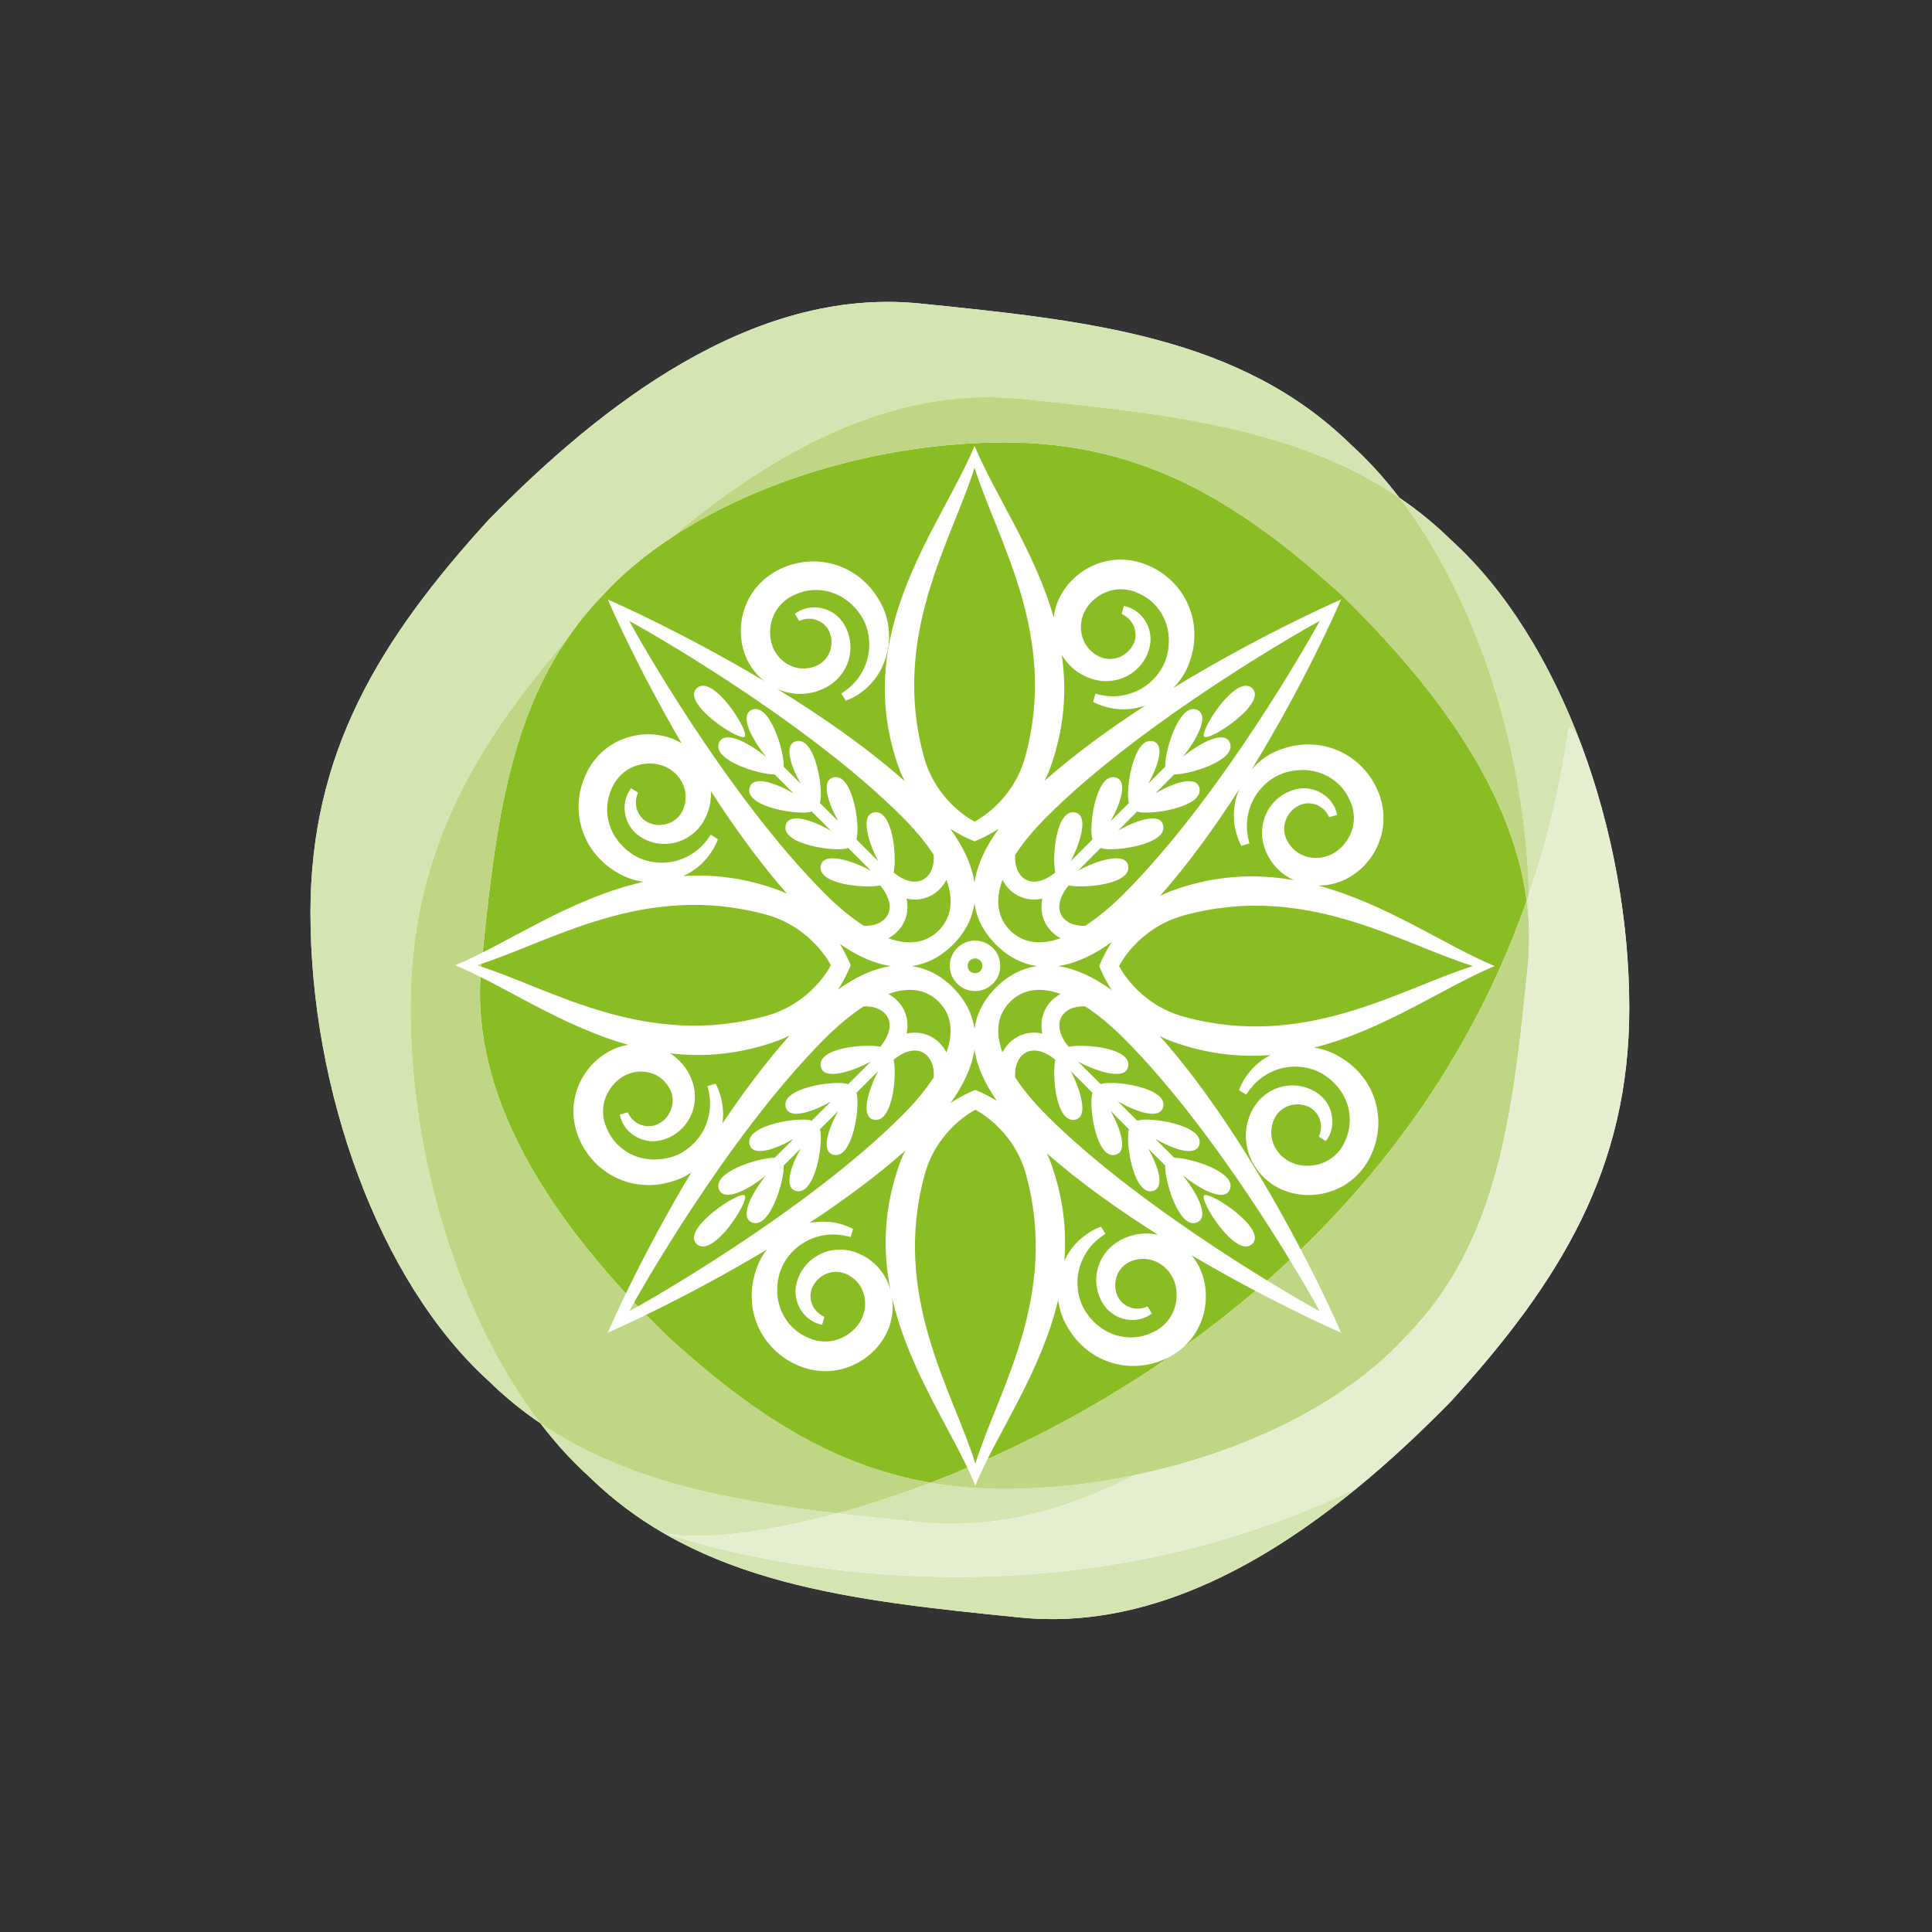 <svg xmlns="http://www.w3.org/2000/svg" xmlns:xlink="http://www.w3.org/1999/xlink" stroke-miterlimit="10" style="fill-rule:nonzero;clip-rule:evenodd;stroke-linecap:round;stroke-linejoin:round;" viewBox="0 0 226.772 226.772" xml:space="preserve"><rect x="0" y="0" width="226.772" height="226.772" fill="#333333" stroke="none"/><defs></defs><clipPath id="ArtboardFrame"><rect height="226.772" width="226.772" x="0" y="0"></rect></clipPath><g clip-path="url(#ArtboardFrame)" id="Untitled"><g opacity="1"><clipPath id="ClipPath"><path d="M0 0L226.772 0L226.772 226.772L0 226.772L0 0Z"></path></clipPath><g clip-path="url(#ClipPath)"><g opacity="1"><path d="M185.637 87.506C182.017 77.797 176.773 69.218 170.289 63.355C168.381 61.485 166.364 59.856 164.25 58.421C162.477 56.105 160.571 54.005 158.543 52.171C145.6 39.488 127.719 37.624 107.968 35.624C88.217 33.625 70.336 47.772 57.393 60.976C44.449 75.156 36.443 88.393 36.443 107.151C36.443 127.894 44.449 150.422 57.393 162.127C59.3 163.996 61.317 165.625 63.429 167.058C65.203 169.377 67.11 171.476 69.138 173.31C82.082 185.994 99.962 187.859 119.714 189.857C134.373 191.341 148 183.929 159.345 174.611C163.285 171.375 166.952 167.912 170.289 164.507C183.234 150.326 191.239 137.091 191.239 118.334C191.239 107.979 189.243 97.181 185.637 87.506" fill="#ffffff" fill-rule="nonzero" opacity="1" stroke="none"></path><path d="M157.562 69.918C145.387 58.805 134.022 51.93 117.915 51.93C104.167 51.93 89.529 56.035 78.934 63.012C75.798 65.076 73.001 67.38 70.706 69.918C69.059 71.598 67.647 73.386 66.393 75.251C59.349 85.722 57.952 98.95 56.497 113.347C54.782 130.306 66.928 145.66 78.264 156.775C88.131 165.781 97.466 172 109.221 174.037C134.259 164.482 166.041 143.281 179.198 105.719C177.361 91.808 167.174 79.339 157.562 69.918" fill="#89bd23" fill-rule="nonzero" opacity="1" stroke="none"></path><g opacity="0.3"><clipPath id="ClipPath_2"><path d="M179.198 108.574L179.495 108.574L179.495 104.966L179.198 104.966L179.198 108.574Z"></path></clipPath><g clip-path="url(#ClipPath_2)"><path d="M179.456 108.574C179.467 108.098 179.494 107.634 179.494 107.15C179.494 106.424 179.481 105.695 179.463 104.966C179.376 105.219 179.285 105.468 179.197 105.719C179.322 106.664 179.411 107.616 179.456 108.574" fill="#89bd23" fill-rule="nonzero" opacity="1" stroke="none"></path></g></g><path d="M184.087 85.722C184.209 84.885 184.816 85.608 185.637 87.506C182.017 77.797 176.773 69.218 170.289 63.355C168.381 61.485 166.363 59.856 164.25 58.421C173.402 70.375 179.013 88.107 179.463 104.966C181.511 98.97 183.088 92.563 184.087 85.722" fill="#d5e5b1" fill-rule="nonzero" opacity="1" stroke="none"></path><path d="M78.381 180.041C82.343 180.732 89.482 180.02 98.255 177.633C85.195 176.084 73.258 173.734 63.429 167.059C65.203 169.377 67.11 171.477 69.138 173.311C82.082 185.994 99.962 187.859 119.714 189.857C134.373 191.342 148 183.93 159.345 174.611C118.468 194.447 78.381 180.041 78.381 180.041" fill="#d5e5b1" fill-rule="nonzero" opacity="1" stroke="none"></path><path d="M66.393 75.251C67.647 73.386 69.06 71.598 70.706 69.918C73.001 67.38 75.799 65.076 78.934 63.012C90.503 53.251 104.556 45.273 119.715 46.808C136.553 48.51 152.031 50.123 164.251 58.42C162.477 56.105 160.571 54.005 158.544 52.171C145.601 39.488 127.72 37.624 107.969 35.624C88.218 33.625 70.337 47.772 57.393 60.976C44.449 75.156 36.443 88.393 36.443 107.15C36.443 127.894 44.449 150.421 57.393 162.126C59.301 163.996 61.318 165.625 63.43 167.058C53.882 154.587 48.188 135.828 48.188 118.334C48.188 100.945 55.077 88.301 66.393 75.251" fill="#d5e5b1" fill-rule="nonzero" opacity="1" stroke="none"></path><path d="M109.221 174.037C105.375 175.504 101.69 176.697 98.255 177.633C101.431 178.01 104.673 178.34 107.968 178.674C116.825 179.57 125.303 177.215 133.131 173.16C128.098 174.197 122.948 174.764 117.914 174.764C114.859 174.764 111.974 174.514 109.221 174.037" fill="#d5e5b1" fill-rule="nonzero" opacity="1" stroke="none"></path><path d="M179.456 108.574C179.411 107.616 179.322 106.664 179.197 105.719C166.041 143.281 134.259 164.482 109.221 174.036C111.974 174.513 114.858 174.763 117.914 174.763C122.947 174.763 128.098 174.197 133.131 173.159C145.911 170.523 157.91 164.749 165.121 156.775C176.014 145.659 177.614 130.306 179.33 113.347C179.492 111.741 179.529 110.149 179.456 108.574" fill="#bfd784" fill-rule="nonzero" opacity="1" stroke="none"></path><path d="M78.934 63.012C89.529 56.035 104.168 51.929 117.915 51.929C134.022 51.929 145.388 58.804 157.562 69.918C167.175 79.339 177.361 91.808 179.198 105.719C179.286 105.468 179.377 105.219 179.464 104.966C179.014 88.107 173.403 70.374 164.251 58.42C152.031 50.122 136.553 48.51 119.715 46.807C104.556 45.273 90.503 53.251 78.934 63.012" fill="#bfd784" fill-rule="nonzero" opacity="1" stroke="none"></path><path d="M109.221 174.037C97.466 172 88.131 165.781 78.264 156.775C66.928 145.66 54.782 130.307 56.496 113.348C57.952 98.951 59.349 85.722 66.392 75.251C55.076 88.301 48.188 100.946 48.188 118.334C48.188 135.828 53.882 154.588 63.429 167.058C73.258 173.734 85.196 176.084 98.255 177.633C101.69 176.697 105.375 175.504 109.221 174.037" fill="#bfd784" fill-rule="nonzero" opacity="1" stroke="none"></path><path d="M138.913 119.324C133.536 117.842 131.352 113.394 131.352 113.394C131.352 113.394 133.536 108.947 138.913 107.461C153.192 103.514 164.315 110.725 172.893 113.394C164.315 116.062 153.192 123.273 138.913 119.324M154.899 153.908C154.94 153.933 154.964 153.945 154.965 153.941L154.93 153.976C154.93 153.976 154.92 153.955 154.899 153.908C153.634 153.254 134.323 142.383 122.855 130.914C121.415 129.473 120.136 127.959 119.157 126.456C119.064 125.159 119.519 124.042 120.401 123.553C121.337 123.035 122.596 123.349 123.865 124.381C123.464 126.215 123.961 131.813 126.149 131.437C127.843 131.146 126.816 127.886 125.677 125.718L128.234 128.275C127.747 129.58 128.607 136.122 130.925 135.547C132.441 135.17 131.521 132.468 130.369 130.41L132.516 132.555C132.052 133.876 133.015 140.403 135.321 139.791C136.794 139.398 135.916 136.833 134.773 134.813L136.771 136.81C136.669 138.533 138.4 144.353 140.495 143.484C142.059 142.834 140.383 139.845 138.822 137.945C140.72 139.508 143.705 141.183 144.355 139.621C145.207 137.574 139.684 135.876 137.826 135.893L135.606 133.674C137.651 134.869 140.373 135.853 140.778 134.336C141.404 131.994 134.653 131.029 133.48 131.548L131.211 129.278C133.287 130.478 136.145 131.499 136.532 129.933C137.118 127.584 130.358 126.73 129.197 127.264L126.525 124.593C128.687 125.769 132.127 126.9 132.427 125.16C132.798 122.998 127.328 122.488 125.43 122.863C124.383 121.586 124.061 120.314 124.582 119.373C125.058 118.517 126.124 118.066 127.369 118.123C128.896 119.108 130.437 120.403 131.9 121.867C143.532 133.496 154.25 152.656 154.899 153.908M137.265 154.756C136.873 155.326 136.327 155.826 135.722 156.17C135.044 156.541 134.349 156.803 133.614 156.912C132.142 157.14 130.635 156.795 129.423 155.984C129.12 155.779 128.824 155.56 128.564 155.299C128.427 155.176 128.292 155.054 128.191 154.929C128.073 154.789 127.973 154.728 127.835 154.525L127.448 153.994L127.347 153.83C127.3 153.756 127.261 153.679 127.22 153.603C127.05 153.303 126.916 152.978 126.804 152.656C126.366 151.342 126.364 149.914 126.737 148.699C127.107 147.482 127.784 146.451 128.588 145.715C128.969 145.367 129.363 145.074 129.757 144.824L129.221 143.976C128.763 144.154 128.286 144.377 127.806 144.693C126.722 145.381 125.61 146.477 124.928 147.995C125.214 144.348 124.807 140.482 123.3 136.381C123.173 136.035 123.028 135.705 122.874 135.383C126.829 138.846 131.407 142.082 135.919 144.928C134.809 144.689 133.654 144.758 132.621 145.084C132.079 145.271 131.591 145.486 131.113 145.801C130.972 145.885 130.666 146.119 130.437 146.308C130.235 146.504 130.034 146.699 129.866 146.918C129.167 147.775 128.768 148.801 128.688 149.803C128.602 150.804 128.815 151.783 129.224 152.588L129.386 152.883L129.448 152.998L129.489 153.053L129.568 153.164L129.642 153.275L129.763 153.422C129.841 153.517 129.921 153.627 130 153.699C130.306 154.025 130.667 154.277 131.032 154.476C131.773 154.859 132.573 154.984 133.278 154.916C134.048 154.851 134.702 154.56 135.21 154.172L134.688 153.347C134.27 153.543 133.778 153.644 133.259 153.594C132.302 153.508 131.354 152.834 131.049 151.797C130.689 150.738 130.976 149.447 131.818 148.65C131.917 148.545 132.035 148.463 132.149 148.371C132.261 148.312 132.284 148.271 132.52 148.152C132.775 148.015 133.102 147.912 133.401 147.84C134.018 147.726 134.667 147.726 135.28 147.931C135.897 148.121 136.464 148.49 136.934 148.959C137.035 149.082 137.179 149.22 137.24 149.322L137.364 149.49L137.55 149.793C137.688 150.025 137.843 150.369 137.93 150.691C138.313 152.023 138.071 153.613 137.265 154.756M114.483 171.799C111.817 163.224 104.603 152.103 108.552 137.82C110.037 132.443 114.483 130.26 114.483 130.26C114.483 130.26 118.931 132.443 120.419 137.82C124.363 152.103 117.153 163.224 114.483 171.799M105.671 136.381C103.684 141.787 103.603 146.787 104.515 151.409C104.376 150.914 104.193 150.433 103.942 149.99C103.384 148.945 102.529 148.09 101.557 147.517C101.059 147.242 100.574 147.017 100.022 146.867C99.864 146.822 99.483 146.744 99.192 146.703C98.911 146.685 98.634 146.662 98.357 146.681C97.255 146.73 96.222 147.117 95.422 147.726C94.616 148.326 94.026 149.136 93.7 149.976L93.585 150.295L93.545 150.416L93.528 150.486L93.499 150.613L93.464 150.75L93.434 150.933C93.415 151.056 93.387 151.193 93.387 151.297C93.343 151.742 93.395 152.179 93.499 152.584C93.7 153.394 94.138 154.072 94.661 154.554C95.219 155.084 95.872 155.381 96.5 155.498L96.77 154.56C96.346 154.383 95.941 154.076 95.636 153.658C95.059 152.887 94.934 151.734 95.504 150.814C96.056 149.842 97.213 149.193 98.363 149.293C98.507 149.297 98.647 149.332 98.79 149.355C98.911 149.4 98.957 149.388 99.2 149.488C99.476 149.586 99.769 149.761 100.022 149.935C100.518 150.318 100.952 150.801 101.203 151.398C101.473 151.982 101.576 152.656 101.542 153.318C101.514 153.47 101.511 153.674 101.473 153.785L101.429 153.99L101.327 154.33C101.243 154.588 101.093 154.929 100.911 155.209C100.169 156.387 98.821 157.265 97.436 157.422C96.747 157.51 96.009 157.435 95.35 157.215C94.622 156.953 93.967 156.611 93.393 156.133C92.245 155.193 91.498 153.832 91.296 152.385C91.247 152.025 91.212 151.658 91.236 151.291C91.236 151.105 91.239 150.926 91.263 150.765C91.29 150.584 91.267 150.47 91.331 150.23L91.468 149.592L91.523 149.402C91.544 149.318 91.577 149.238 91.606 149.16C91.719 148.83 91.866 148.517 92.036 148.215C92.728 147.017 93.793 146.064 94.944 145.535C96.1 145 97.319 144.822 98.404 144.928C98.918 144.98 99.398 145.082 99.847 145.205L100.123 144.246C99.683 144.015 99.2 143.81 98.645 143.664C97.597 143.366 96.313 143.273 94.979 143.552C98.93 140.958 102.849 138.086 106.271 135.044C106.05 135.47 105.843 135.911 105.671 136.381M73.859 153.908L73.825 153.976L73.791 153.945C73.791 153.945 73.817 153.933 73.859 153.908C74.509 152.656 85.224 133.496 96.855 121.867C98.319 120.403 99.86 119.108 101.388 118.123C102.633 118.066 103.7 118.517 104.172 119.373C104.693 120.314 104.371 121.586 103.327 122.863C101.429 122.488 95.958 122.998 96.331 125.16C96.629 126.9 100.067 125.769 102.229 124.593L99.557 127.264C98.396 126.73 91.636 127.585 92.222 129.933C92.611 131.498 95.466 130.479 97.541 129.28L95.274 131.548C94.097 131.03 87.355 131.995 87.977 134.336C88.383 135.852 91.1 134.871 93.144 133.677L90.928 135.893C89.067 135.878 83.548 137.575 84.398 139.621C85.05 141.183 88.035 139.508 89.933 137.945C88.372 139.845 86.696 142.834 88.26 143.484C90.356 144.353 92.089 138.529 91.985 136.809L93.981 134.813C92.839 136.833 91.962 139.398 93.434 139.791C95.74 140.404 96.704 133.874 96.24 132.555L98.384 130.412C97.232 132.469 96.313 135.17 97.83 135.547C100.148 136.122 101.008 129.582 100.521 128.275L103.085 125.713C101.943 127.88 100.913 131.146 102.607 131.437C104.795 131.813 105.292 126.213 104.892 124.38C106.16 123.349 107.419 123.035 108.353 123.553C109.237 124.042 109.693 125.16 109.599 126.458C108.62 127.961 107.342 129.474 105.902 130.914C94.434 142.383 75.122 153.254 73.859 153.908M80.029 135.291C79.729 135.461 79.413 135.607 79.086 135.719C79.007 135.748 78.927 135.779 78.845 135.803L78.655 135.857L78.016 135.994C77.773 136.058 77.659 136.035 77.479 136.062C77.323 136.086 77.141 136.09 76.954 136.092C76.589 136.113 76.22 136.08 75.858 136.031C74.415 135.826 73.056 135.082 72.113 133.933C71.638 133.359 71.292 132.703 71.034 131.978C70.812 131.314 70.732 130.58 70.823 129.892C70.979 128.504 71.859 127.154 73.034 126.418C73.313 126.236 73.654 126.082 73.913 126L74.253 125.894L74.458 125.853C74.571 125.818 74.774 125.812 74.93 125.785C75.593 125.748 76.263 125.851 76.847 126.121C77.444 126.373 77.93 126.806 78.312 127.303C78.487 127.556 78.659 127.851 78.761 128.123C78.858 128.369 78.848 128.414 78.891 128.535C78.913 128.679 78.952 128.816 78.954 128.963C79.05 130.115 78.403 131.273 77.432 131.824C76.511 132.39 75.36 132.265 74.587 131.691C74.167 131.383 73.866 130.978 73.683 130.556L72.749 130.828C72.866 131.455 73.158 132.107 73.69 132.668C74.175 133.187 74.852 133.625 75.664 133.83C76.063 133.929 76.501 133.98 76.948 133.939C77.054 133.939 77.19 133.912 77.309 133.892L77.498 133.861L77.63 133.83L77.761 133.797L77.828 133.783L77.952 133.738L78.267 133.629C79.106 133.301 79.919 132.713 80.521 131.906C81.126 131.103 81.515 130.07 81.56 128.969C81.581 128.693 81.56 128.418 81.541 128.135C81.499 127.84 81.424 127.463 81.376 127.303C81.227 126.752 81.006 126.265 80.725 125.767C80.229 124.928 79.512 124.183 78.653 123.635C82.629 124.107 86.873 123.78 91.403 122.115C91.847 121.952 92.266 121.759 92.671 121.552C89.863 124.709 87.215 128.263 84.8 131.867C84.964 130.706 84.844 129.602 84.583 128.681C84.433 128.129 84.227 127.638 84.002 127.201L83.038 127.478C83.163 127.926 83.265 128.41 83.315 128.922C83.429 130.008 83.245 131.226 82.712 132.383C82.181 133.535 81.229 134.597 80.029 135.291M55.983 113.299C64.559 110.631 75.684 103.418 89.964 107.369C95.34 108.852 97.524 113.299 97.524 113.299C97.524 113.299 95.34 117.746 89.964 119.232C75.682 123.179 64.559 115.969 55.983 113.299M74.642 100.511C74.565 100.47 74.489 100.434 74.417 100.385L74.249 100.282L73.723 99.893C73.514 99.756 73.454 99.655 73.313 99.537C73.19 99.436 73.069 99.305 72.942 99.164C72.684 98.907 72.466 98.608 72.262 98.31C71.452 97.097 71.101 95.584 71.33 94.116C71.441 93.377 71.701 92.688 72.071 92.007C72.419 91.401 72.916 90.858 73.488 90.465C74.63 89.658 76.223 89.414 77.554 89.801C77.877 89.887 78.218 90.041 78.45 90.179L78.753 90.364L78.922 90.492C79.026 90.549 79.161 90.696 79.288 90.795C79.756 91.264 80.124 91.833 80.312 92.451C80.521 93.067 80.521 93.711 80.403 94.33C80.333 94.627 80.226 94.953 80.094 95.211C79.972 95.448 79.932 95.467 79.871 95.582C79.782 95.694 79.699 95.815 79.595 95.912C78.799 96.754 77.505 97.037 76.447 96.682C75.411 96.373 74.738 95.43 74.649 94.471C74.602 93.952 74.7 93.456 74.895 93.041L74.073 92.522C73.684 93.026 73.392 93.684 73.327 94.451C73.263 95.16 73.384 95.955 73.77 96.697C73.965 97.066 74.219 97.424 74.546 97.731C74.616 97.807 74.727 97.891 74.821 97.968L74.974 98.086L75.08 98.163L75.195 98.241L75.25 98.282L75.364 98.346L75.661 98.505C76.462 98.916 77.438 99.125 78.442 99.037C79.444 98.961 80.474 98.561 81.325 97.866C81.544 97.696 81.739 97.496 81.935 97.293C82.126 97.066 82.36 96.76 82.446 96.616C82.756 96.139 82.974 95.649 83.16 95.111C83.384 94.402 83.477 93.633 83.445 92.863C86.127 97.031 89.141 101.219 92.369 104.897C92.057 104.748 91.738 104.607 91.403 104.485C87.454 103.033 83.721 102.6 80.194 102.825C80.211 102.818 80.23 102.811 80.248 102.803C81.768 102.123 82.866 101.008 83.552 99.928C83.866 99.444 84.093 98.969 84.27 98.508L83.423 97.973C83.173 98.366 82.879 98.761 82.53 99.141C81.793 99.946 80.764 100.624 79.544 100.991C78.333 101.366 76.907 101.366 75.593 100.928C75.265 100.817 74.942 100.68 74.642 100.511M73.859 72.883C73.817 72.862 73.791 72.85 73.791 72.85L73.825 72.816C73.825 72.816 73.836 72.843 73.859 72.883C75.122 73.54 94.434 84.412 105.902 95.881C107.342 97.321 108.62 98.835 109.599 100.338C109.693 101.636 109.236 102.753 108.353 103.241C107.419 103.758 106.16 103.445 104.892 102.415C105.292 100.583 104.795 94.98 102.607 95.357C100.912 95.647 101.945 98.92 103.088 101.087L100.52 98.52C101.008 97.216 100.149 90.67 97.83 91.248C96.312 91.626 97.233 94.329 98.386 96.386L96.239 94.24C96.705 92.926 95.741 86.391 93.434 87.002C91.962 87.396 92.839 89.963 93.981 91.982L91.985 89.986C92.09 88.269 90.356 82.442 88.26 83.312C86.695 83.964 88.375 86.955 89.937 88.854C88.039 87.289 85.05 85.608 84.398 87.174C83.548 89.216 89.064 90.914 90.926 90.902L93.142 93.116C91.098 91.923 88.383 90.942 87.977 92.458C87.355 94.802 94.095 95.762 95.273 95.247L97.538 97.511C95.462 96.312 92.61 95.295 92.222 96.858C91.636 99.209 98.392 100.062 99.556 99.529L102.231 102.202C100.069 101.026 96.629 99.894 96.331 101.635C95.958 103.797 101.427 104.305 103.326 103.931C104.371 105.208 104.694 106.48 104.172 107.422C103.7 108.274 102.635 108.727 101.391 108.672C99.862 107.687 98.321 106.391 96.855 104.927C85.224 93.296 74.509 74.139 73.859 72.883M114.39 54.893C117.059 63.467 124.27 74.592 120.323 88.871C118.839 94.249 114.39 96.434 114.39 96.434C114.39 96.434 109.942 94.249 108.458 88.871C104.511 74.593 111.724 63.467 114.39 54.893M123.206 90.312C124.967 85.521 125.227 81.051 124.631 76.878C125.185 77.809 125.972 78.582 126.863 79.108C127.359 79.387 127.849 79.607 128.397 79.754C128.558 79.803 128.934 79.879 129.231 79.921C129.511 79.944 129.787 79.962 130.063 79.944C131.163 79.895 132.197 79.508 132.997 78.903C133.807 78.299 134.395 77.489 134.72 76.647L134.836 76.329L134.877 76.209L134.893 76.139L134.923 76.01L134.954 75.877L134.987 75.69C135.005 75.569 135.034 75.436 135.034 75.327C135.075 74.883 135.024 74.446 134.923 74.041C134.718 73.229 134.284 72.556 133.763 72.073C133.2 71.54 132.546 71.246 131.921 71.129L131.651 72.065C132.074 72.246 132.477 72.547 132.786 72.969C133.36 73.741 133.483 74.893 132.918 75.813C132.364 76.785 131.208 77.432 130.055 77.336C129.911 77.328 129.772 77.293 129.631 77.272C129.507 77.229 129.464 77.237 129.218 77.141C128.945 77.04 128.652 76.867 128.397 76.69C127.901 76.307 127.471 75.826 127.219 75.227C126.945 74.644 126.843 73.974 126.879 73.311C126.909 73.157 126.911 72.949 126.948 72.839L126.989 72.634L127.095 72.293C127.175 72.033 127.329 71.695 127.512 71.412C128.248 70.241 129.599 69.362 130.985 69.203C131.675 69.116 132.409 69.193 133.072 69.411C133.797 69.672 134.453 70.018 135.028 70.492C136.177 71.435 136.921 72.793 137.126 74.242C137.173 74.6 137.206 74.967 137.186 75.334C137.186 75.52 137.179 75.701 137.159 75.86C137.13 76.038 137.153 76.157 137.092 76.394L136.95 77.037L136.896 77.223C136.876 77.305 136.843 77.387 136.814 77.469C136.702 77.795 136.552 78.112 136.383 78.412C135.69 79.61 134.628 80.561 133.477 81.09C132.321 81.625 131.103 81.808 130.017 81.696C129.502 81.645 129.018 81.545 128.574 81.42L128.297 82.382C128.737 82.61 129.22 82.815 129.773 82.965C131.01 83.312 132.57 83.412 134.156 82.91C134.267 82.877 134.378 82.82 134.488 82.781C130.346 85.465 126.207 88.46 122.607 91.645C122.827 91.22 123.034 90.78 123.206 90.312M124.186 113.397C126.304 113.09 128.449 112.06 130.487 110.574C129.483 112.156 129.024 113.394 129.024 113.394C129.024 113.394 129.485 114.639 130.495 116.226C128.455 114.737 126.306 113.705 124.186 113.397M114.379 103.635C114.078 101.496 113.034 99.326 111.527 97.267C113.13 98.291 114.39 98.756 114.39 98.756C114.39 98.756 115.629 98.297 117.212 97.293C115.716 99.344 114.68 101.505 114.379 103.635M122.75 108.44C123.15 109.16 123.755 109.728 124.487 110.126C122.245 110.926 120.164 110.799 118.563 109.209C118.57 109.215 118.575 109.224 118.584 109.233L118.549 109.198C118.555 109.201 118.557 109.203 118.563 109.209C116.975 107.603 116.854 105.514 117.665 103.264C118.064 104.028 118.642 104.659 119.388 105.073C120.011 105.414 120.684 105.587 121.385 105.587C121.698 105.587 122.021 105.543 122.345 105.475C122.125 106.517 122.249 107.533 122.75 108.44M106.411 105.475C106.733 105.543 107.058 105.587 107.372 105.587C108.073 105.587 108.745 105.414 109.37 105.073C110.114 104.659 110.692 104.027 111.091 103.263C111.902 105.513 111.782 107.602 110.194 109.209C108.592 110.799 106.511 110.926 104.268 110.126C105 109.728 105.604 109.16 106.005 108.44C106.505 107.533 106.632 106.517 106.411 105.475M98.576 110.786C100.523 112.155 102.559 113.106 104.571 113.397C102.487 113.699 100.376 114.705 98.367 116.153C99.388 114.554 99.852 113.299 99.852 113.299C99.852 113.299 99.446 112.216 98.576 110.786M106.005 118.357C105.604 117.636 104.999 117.066 104.266 116.668C106.509 115.866 108.592 115.994 110.194 117.588C110.184 117.578 110.181 117.568 110.171 117.56L110.206 117.597C110.201 117.592 110.198 117.592 110.194 117.588C111.782 119.194 111.902 121.283 111.091 123.531C110.692 122.767 110.114 122.135 109.37 121.72C108.745 121.379 108.073 121.207 107.372 121.207C107.058 121.207 106.733 121.25 106.411 121.318C106.632 120.273 106.505 119.263 106.005 118.357M117.017 129.22C115.577 128.342 114.483 127.931 114.483 127.931C114.483 127.931 113.205 128.405 111.585 129.445C113.059 127.41 114.081 125.27 114.379 123.16C114.666 125.193 115.63 127.253 117.017 129.22M116.903 115.914C115.404 117.424 114.619 119.066 114.379 120.762C114.138 119.068 113.356 117.428 111.86 115.921L111.843 115.903C110.346 114.421 108.718 113.642 107.038 113.397C108.717 113.151 110.342 112.374 111.838 110.896L111.869 110.865C113.359 109.358 114.139 107.72 114.378 106.029C114.618 107.727 115.403 109.37 116.903 110.881C118.401 112.367 120.029 113.149 121.711 113.397C120.029 113.645 118.401 114.427 116.903 115.914M122.345 121.318C122.021 121.25 121.698 121.207 121.385 121.207C120.684 121.207 120.011 121.379 119.388 121.72C118.642 122.135 118.064 122.766 117.665 123.53C116.854 121.282 116.975 119.193 118.563 117.588C118.557 117.592 118.555 117.592 118.549 117.597L118.584 117.56C118.575 117.568 118.57 117.578 118.563 117.588C120.165 115.994 122.247 115.866 124.489 116.667C123.756 117.065 123.15 117.636 122.75 118.357C122.249 119.263 122.125 120.273 122.345 121.318M154.899 72.883C154.92 72.843 154.93 72.816 154.93 72.816L154.964 72.85C154.964 72.85 154.94 72.862 154.899 72.883C154.25 74.139 143.532 93.296 131.9 104.927C130.435 106.391 128.894 107.687 127.365 108.672C126.122 108.727 125.057 108.275 124.582 107.422C124.06 106.48 124.383 105.208 125.431 103.931C127.33 104.305 132.797 103.796 132.427 101.635C132.127 99.894 128.685 101.026 126.523 102.203L129.198 99.529C130.361 100.062 137.118 99.209 136.532 96.858C136.146 95.294 133.291 96.313 131.215 97.513L133.481 95.247C134.656 95.762 141.404 94.803 140.778 92.458C140.373 90.94 137.654 91.924 135.609 93.119L137.828 90.902C139.686 90.916 145.207 89.217 144.355 87.174C143.705 85.608 140.716 87.289 138.818 88.854C140.38 86.955 142.059 83.964 140.495 83.312C138.4 82.442 136.668 88.265 136.771 89.984L134.773 91.982C135.916 89.963 136.794 87.396 135.321 87.002C133.013 86.391 132.051 92.925 132.517 94.239L130.367 96.388C131.521 94.331 132.442 91.626 130.925 91.248C128.606 90.67 127.746 97.218 128.234 98.521L125.673 101.082C126.814 98.915 127.845 95.647 126.149 95.357C123.96 94.98 123.464 100.581 123.866 102.414C122.596 103.445 121.337 103.758 120.401 103.241C119.519 102.753 119.064 101.637 119.157 100.34C120.136 98.836 121.415 97.321 122.855 95.881C134.323 84.412 153.634 73.54 154.899 72.883M146.989 94.098C147.518 92.946 148.47 91.883 149.669 91.192C149.97 91.02 150.286 90.872 150.61 90.758C150.691 90.731 150.772 90.698 150.856 90.676L151.044 90.621L151.684 90.485C151.925 90.422 152.042 90.446 152.22 90.418C152.38 90.393 152.559 90.393 152.745 90.387C153.112 90.367 153.479 90.399 153.839 90.452C155.287 90.654 156.643 91.399 157.586 92.547C158.062 93.119 158.407 93.778 158.667 94.504C158.889 95.165 158.967 95.899 158.876 96.587C158.72 97.977 157.839 99.325 156.667 100.067C156.386 100.248 156.044 100.399 155.784 100.481L155.444 100.584L155.241 100.624C155.127 100.664 154.927 100.67 154.769 100.696C154.109 100.73 153.436 100.629 152.851 100.356C152.254 100.102 151.772 99.672 151.39 99.174C151.214 98.924 151.04 98.629 150.939 98.356C150.843 98.11 150.851 98.064 150.809 97.946C150.786 97.804 150.749 97.662 150.746 97.517C150.647 96.364 151.296 95.209 152.267 94.657C153.188 94.089 154.339 94.215 155.111 94.787C155.53 95.097 155.836 95.502 156.017 95.926L156.952 95.653C156.835 95.028 156.538 94.373 156.009 93.815C155.523 93.292 154.85 92.855 154.036 92.651C153.634 92.549 153.196 92.499 152.75 92.539C152.643 92.541 152.51 92.571 152.389 92.586L152.203 92.622L152.069 92.651L151.937 92.682L151.873 92.698L151.749 92.741L151.433 92.855C150.591 93.18 149.78 93.768 149.181 94.576C148.571 95.374 148.184 96.41 148.136 97.51C148.116 97.787 148.139 98.064 148.157 98.344C148.2 98.639 148.272 99.018 148.321 99.174C148.474 99.727 148.692 100.214 148.972 100.711C149.546 101.682 150.401 102.539 151.444 103.096C151.591 103.179 151.747 103.241 151.899 103.312C147.445 102.524 142.645 102.677 137.473 104.578C137.006 104.75 136.567 104.955 136.142 105.175C139.538 101.347 142.7 96.942 145.496 92.575C145.376 92.855 145.254 93.136 145.168 93.416C144.666 95.006 144.767 96.564 145.116 97.799C145.266 98.352 145.472 98.838 145.696 99.28L146.659 99.002C146.535 98.551 146.434 98.073 146.382 97.558C146.274 96.473 146.454 95.254 146.989 94.098M158.802 125.166C158.44 124.822 157.905 124.449 157.521 124.207L156.956 123.877C156.843 123.804 156.911 123.849 156.882 123.832L156.815 123.799L156.727 123.752L156.552 123.666C156.434 123.607 156.316 123.556 156.198 123.51C155.725 123.303 155.239 123.166 154.763 123.06C154.59 123.022 154.419 122.998 154.248 122.971C162.51 120.873 169.522 115.845 175.446 113.394C169.629 110.989 162.759 106.096 154.687 103.933C154.758 103.934 154.826 103.945 154.895 103.944C155.206 103.92 155.477 103.924 155.829 103.864L156.319 103.772L156.669 103.688C157.327 103.516 157.861 103.272 158.399 102.958C160.521 101.733 162.007 99.514 162.335 97.026C162.49 95.781 162.343 94.533 161.934 93.361C161.546 92.26 160.929 91.205 160.147 90.33C158.595 88.557 156.319 87.512 154.136 87.403C153.587 87.369 153.045 87.375 152.517 87.446C152.022 87.482 151.39 87.641 150.952 87.759L150.328 87.964C150.2 88.002 150.281 87.978 150.245 87.991L150.224 87.996L150.177 88.018L150.085 88.056L149.904 88.124C149.783 88.17 149.666 88.231 149.551 88.283C149.082 88.502 148.657 88.772 148.259 89.063C147.734 89.442 147.296 89.882 146.896 90.342C152.977 80.452 157.021 71.334 157.393 70.387C156.455 70.763 147.464 74.787 137.693 80.764C137.982 80.473 138.263 80.168 138.513 79.823C138.805 79.424 139.071 78.996 139.29 78.532C139.347 78.412 139.401 78.299 139.448 78.175L139.52 77.993L139.556 77.903L139.575 77.856L139.583 77.834C139.595 77.797 139.573 77.879 139.614 77.751L139.814 77.127C139.936 76.69 140.091 76.057 140.131 75.563C140.2 75.035 140.202 74.494 140.173 73.947C140.065 71.754 139.017 69.487 137.243 67.934C136.37 67.152 135.314 66.535 134.214 66.147C133.042 65.739 131.794 65.588 130.548 65.743C128.061 66.069 125.841 67.557 124.616 69.678C124.304 70.217 124.058 70.756 123.886 71.412L123.8 71.756L123.714 72.25C123.698 72.336 123.695 72.407 123.686 72.485C121.446 64.678 116.736 58.01 114.39 52.338C110.427 61.92 99.711 74.352 105.575 90.312C105.753 90.796 105.968 91.249 106.198 91.688C101.698 87.699 96.349 84.006 91.203 80.85C91.604 81.032 92.017 81.186 92.444 81.279C93.597 81.555 94.805 81.485 95.878 81.145C96.417 80.955 96.907 80.742 97.387 80.43C97.527 80.344 97.835 80.11 98.06 79.92C98.265 79.725 98.464 79.529 98.634 79.311C99.329 78.458 99.728 77.432 99.807 76.428C99.893 75.424 99.683 74.446 99.273 73.643L99.113 73.348L99.05 73.235L99.011 73.176L98.931 73.069L98.853 72.957L98.735 72.807C98.658 72.711 98.578 72.602 98.497 72.53C98.194 72.203 97.831 71.948 97.464 71.754C96.722 71.367 95.927 71.246 95.219 71.312C94.45 71.375 93.794 71.667 93.29 72.059L93.811 72.883C94.224 72.686 94.722 72.588 95.239 72.634C96.198 72.725 97.14 73.395 97.45 74.432C97.808 75.489 97.522 76.785 96.679 77.578C96.581 77.688 96.46 77.766 96.35 77.856C96.236 77.918 96.215 77.956 95.979 78.078C95.723 78.213 95.396 78.317 95.099 78.391C94.481 78.504 93.833 78.504 93.219 78.295C92.6 78.108 92.033 77.741 91.562 77.272C91.465 77.146 91.316 77.009 91.257 76.907L91.132 76.739L90.946 76.436C90.809 76.202 90.655 75.862 90.569 75.539C90.185 74.206 90.427 72.614 91.233 71.472C91.626 70.901 92.171 70.401 92.776 70.059C93.456 69.69 94.148 69.428 94.884 69.315C96.352 69.086 97.864 69.435 99.075 70.246C99.378 70.449 99.675 70.668 99.933 70.926C100.073 71.055 100.207 71.176 100.308 71.299C100.424 71.44 100.526 71.499 100.661 71.705L101.05 72.235L101.151 72.402C101.2 72.471 101.239 72.549 101.278 72.627C101.448 72.928 101.583 73.25 101.695 73.577C102.13 74.89 102.133 76.317 101.763 77.532C101.392 78.744 100.715 79.778 99.911 80.514C99.53 80.86 99.134 81.157 98.742 81.407L99.278 82.254C99.735 82.074 100.214 81.852 100.694 81.538C101.777 80.848 102.89 79.75 103.573 78.233C104.263 76.737 104.59 74.854 104.165 72.924C104.061 72.446 103.923 71.961 103.722 71.486C103.671 71.366 103.622 71.246 103.559 71.131L103.474 70.956L103.429 70.87L103.408 70.826L103.394 70.802C103.378 70.774 103.422 70.844 103.352 70.729L103.021 70.163C102.779 69.78 102.405 69.241 102.065 68.883C101.719 68.481 101.314 68.117 100.888 67.776C99.179 66.4 96.79 65.668 94.45 65.957C93.286 66.09 92.121 66.467 91.1 67.029C90.016 67.635 89.073 68.465 88.358 69.496C86.95 71.571 86.581 74.213 87.345 76.545C87.54 77.136 87.778 77.678 88.151 78.242L88.354 78.535L88.664 78.927C88.883 79.21 89.091 79.387 89.308 79.612C89.449 79.741 89.603 79.854 89.754 79.972C80.503 74.434 72.259 70.746 71.361 70.387C71.694 71.234 74.965 78.617 80.001 87.241C79.527 86.956 79.06 86.742 78.558 86.576C76.228 85.814 73.588 86.18 71.513 87.591C70.479 88.305 69.647 89.248 69.045 90.334C68.483 91.354 68.106 92.516 67.974 93.68C67.684 96.022 68.415 98.409 69.79 100.119C70.128 100.547 70.496 100.949 70.895 101.295C71.257 101.641 71.796 102.012 72.176 102.254L72.745 102.584C72.86 102.655 72.789 102.612 72.818 102.629L72.843 102.641L72.886 102.661L72.974 102.705L73.148 102.793C73.263 102.854 73.38 102.901 73.501 102.951C73.974 103.157 74.461 103.291 74.939 103.399C75.145 103.444 75.349 103.476 75.553 103.505C66.889 105.449 59.574 110.76 53.431 113.299C59.142 115.662 65.864 120.423 73.743 122.642L73.377 122.705L73.03 122.791C72.374 122.965 71.839 123.209 71.298 123.519C69.175 124.75 67.692 126.97 67.362 129.455C67.206 130.697 67.358 131.945 67.765 133.119C68.153 134.22 68.772 135.273 69.554 136.148C71.104 137.924 73.377 138.967 75.569 139.078C76.111 139.107 76.657 139.105 77.182 139.039C77.676 138.998 78.309 138.842 78.747 138.72L79.37 138.515C79.499 138.478 79.419 138.5 79.454 138.49L79.477 138.482L79.524 138.461L79.614 138.426L79.795 138.355C79.919 138.306 80.032 138.25 80.15 138.195C80.506 138.028 80.832 137.828 81.148 137.616C75.463 147.047 71.719 155.496 71.361 156.404C72.268 156.044 80.673 152.285 90.041 146.651C89.999 146.706 89.949 146.748 89.908 146.804C89.62 147.203 89.347 147.633 89.128 148.097C89.075 148.213 89.019 148.33 88.974 148.449L88.899 148.631L88.864 148.722L88.847 148.769L88.835 148.791C88.825 148.826 88.849 148.746 88.811 148.873L88.606 149.496C88.485 149.935 88.331 150.566 88.29 151.064C88.22 151.588 88.216 152.133 88.246 152.681C88.358 154.869 89.403 157.138 91.175 158.693C92.05 159.474 93.106 160.092 94.204 160.48C95.38 160.887 96.627 161.037 97.872 160.881C100.358 160.553 102.577 159.068 103.809 156.945C104.118 156.408 104.362 155.873 104.536 155.215L104.618 154.869L104.707 154.375C104.771 154.025 104.767 153.752 104.788 153.441C104.792 153.034 104.751 152.63 104.69 152.229C106.633 160.893 111.943 168.21 114.483 174.355C116.994 168.289 122.202 161.083 124.205 152.564C124.236 152.809 124.277 153.056 124.332 153.304C124.438 153.785 124.575 154.269 124.777 154.744C124.829 154.861 124.876 154.984 124.937 155.097L125.022 155.271L125.067 155.361L125.091 155.404L125.1 155.424C125.12 155.457 125.074 155.388 125.146 155.502L125.477 156.068C125.72 156.447 126.093 156.986 126.434 157.347C126.778 157.748 127.184 158.115 127.612 158.453C129.319 159.828 131.708 160.56 134.048 160.271C135.214 160.138 136.377 159.765 137.397 159.203C138.484 158.595 139.426 157.763 140.138 156.73C141.548 154.656 141.917 152.015 141.151 149.683C140.956 149.094 140.722 148.551 140.343 147.986L140.142 147.693L139.862 147.336C148.76 152.589 156.524 156.058 157.393 156.404C156.83 154.973 147.86 134.821 136.131 121.605C136.559 121.828 137.001 122.036 137.473 122.209C141.587 123.721 145.465 124.126 149.122 123.834C147.781 124.525 146.78 125.535 146.147 126.535C145.831 127.015 145.608 127.49 145.43 127.953L146.278 128.486C146.529 128.094 146.819 127.697 147.169 127.32C147.907 126.513 148.938 125.84 150.152 125.465C151.368 125.094 152.792 125.097 154.109 125.535C154.434 125.644 154.759 125.777 155.058 125.949C155.135 125.988 155.21 126.029 155.284 126.074L155.448 126.178L155.976 126.564C156.183 126.701 156.245 126.803 156.386 126.924C156.507 127.023 156.63 127.154 156.756 127.295C157.015 127.551 157.235 127.847 157.438 128.15C158.249 129.367 158.596 130.875 158.366 132.344C158.256 133.08 157.997 133.773 157.626 134.451C157.28 135.056 156.78 135.601 156.209 135.994C155.068 136.799 153.479 137.041 152.144 136.658C151.823 136.572 151.481 136.418 151.249 136.281L150.943 136.095L150.777 135.967C150.675 135.91 150.538 135.763 150.413 135.668C149.94 135.197 149.577 134.627 149.386 134.008C149.181 133.396 149.181 132.748 149.294 132.129C149.366 131.832 149.472 131.508 149.606 131.252C149.727 131.012 149.767 130.992 149.829 130.877C149.917 130.767 149.999 130.644 150.103 130.549C150.9 129.705 152.192 129.42 153.251 129.777C154.286 130.088 154.961 131.029 155.047 131.988C155.099 132.506 154.997 133.002 154.804 133.42L155.624 133.937C156.016 133.433 156.306 132.777 156.371 132.01C156.437 131.301 156.313 130.504 155.927 129.765C155.735 129.394 155.481 129.033 155.153 128.73C155.081 128.65 154.971 128.572 154.878 128.492L154.727 128.371L154.616 128.297L154.508 128.219L154.452 128.178L154.337 128.115L154.041 127.955C153.237 127.545 152.261 127.334 151.257 127.42C150.254 127.498 149.224 127.9 148.376 128.595C148.153 128.763 147.962 128.967 147.763 129.166C147.573 129.394 147.339 129.699 147.254 129.845C146.94 130.322 146.725 130.81 146.542 131.349C146.197 132.422 146.128 133.635 146.405 134.783C146.655 135.943 147.257 137.023 148.07 137.924C148.296 138.136 148.476 138.347 148.756 138.564L149.147 138.873L149.442 139.074C150.005 139.453 150.548 139.687 151.14 139.883C153.47 140.644 156.11 140.277 158.184 138.869C159.218 138.156 160.05 137.211 160.655 136.127C161.216 135.105 161.592 133.941 161.725 132.777C162.014 130.439 161.286 128.051 159.908 126.34C159.568 125.912 159.206 125.508 158.802 125.166M115.061 113.982C114.733 114.308 114.161 114.308 113.831 113.982C113.494 113.642 113.494 113.09 113.831 112.75C113.997 112.586 114.214 112.498 114.447 112.498C114.68 112.498 114.895 112.586 115.061 112.75C115.224 112.916 115.315 113.135 115.315 113.367C115.315 113.599 115.224 113.818 115.061 113.982M116.54 111.27C115.981 110.711 115.237 110.405 114.447 110.405C113.655 110.405 112.911 110.711 112.349 111.274C111.197 112.428 111.197 114.306 112.352 115.459C112.911 116.023 113.655 116.328 114.447 116.328C115.237 116.328 115.981 116.023 116.54 115.459C117.101 114.9 117.409 114.158 117.409 113.367C117.409 112.574 117.101 111.831 116.54 111.27M141.337 140.318C140.751 140.916 145.076 147.769 146.97 146.023C148.859 144.279 141.917 139.726 141.337 140.318M116.874 115.941C116.884 115.931 116.893 115.924 116.903 115.914C116.912 115.906 116.921 115.894 116.928 115.888L116.874 115.941ZM157.475 156.437C157.475 156.437 157.448 156.429 157.393 156.404C157.413 156.459 157.424 156.488 157.424 156.488L157.475 156.437ZM116.928 110.907C116.921 110.899 116.912 110.889 116.903 110.881C116.893 110.869 116.884 110.865 116.874 110.852L116.928 110.907ZM157.424 70.305C157.424 70.309 157.413 70.338 157.393 70.387C157.448 70.368 157.475 70.36 157.475 70.36L157.424 70.305ZM146.97 80.77C145.076 79.028 140.751 85.881 141.337 86.475C141.917 87.069 148.859 82.514 146.97 80.77M81.786 146.023C83.679 147.769 88.005 140.916 87.418 140.318C86.837 139.726 79.895 144.279 81.786 146.023M111.854 115.914C111.856 115.916 111.858 115.918 111.86 115.921L111.882 115.941C111.871 115.931 111.863 115.924 111.854 115.914M111.827 115.888L111.843 115.903C111.847 115.907 111.851 115.91 111.854 115.914C111.843 115.906 111.833 115.894 111.827 115.888M71.33 156.488C71.33 156.488 71.341 156.459 71.361 156.404C71.309 156.429 71.28 156.437 71.28 156.437L71.33 156.488ZM111.882 110.852L111.869 110.865C111.864 110.87 111.86 110.876 111.854 110.881C111.863 110.869 111.871 110.865 111.882 110.852M111.854 110.881C111.849 110.886 111.843 110.89 111.838 110.896L111.827 110.907C111.833 110.899 111.843 110.889 111.854 110.881M71.28 70.36C71.28 70.36 71.309 70.368 71.361 70.387C71.341 70.338 71.33 70.309 71.333 70.305L71.28 70.36ZM87.418 86.475C88.005 85.881 83.679 79.028 81.786 80.77C79.895 82.514 86.837 87.069 87.418 86.475" fill="#ffffff" fill-rule="nonzero" opacity="1" stroke="none"></path><path d="M170.29 164.507C183.234 150.325 191.239 137.091 191.239 118.333C191.239 107.979 189.244 97.181 185.638 87.506C184.817 85.607 184.21 84.884 184.088 85.721C183.089 92.562 181.512 98.969 179.464 104.965C179.482 105.695 179.495 106.424 179.495 107.15C179.495 107.633 179.468 108.098 179.457 108.574C179.53 110.149 179.493 111.741 179.331 113.347C177.615 130.306 176.015 145.659 165.122 156.775C157.911 164.749 145.912 170.523 133.132 173.159C125.304 177.214 116.825 179.57 107.969 178.673C104.674 178.339 101.432 178.009 98.255 177.632C89.482 180.019 82.344 180.732 78.382 180.04C78.382 180.04 118.469 194.446 159.346 174.611C163.286 171.374 166.953 167.911 170.29 164.507" fill="#e5efd0" fill-rule="nonzero" opacity="1" stroke="none"></path></g></g></g></g></svg>